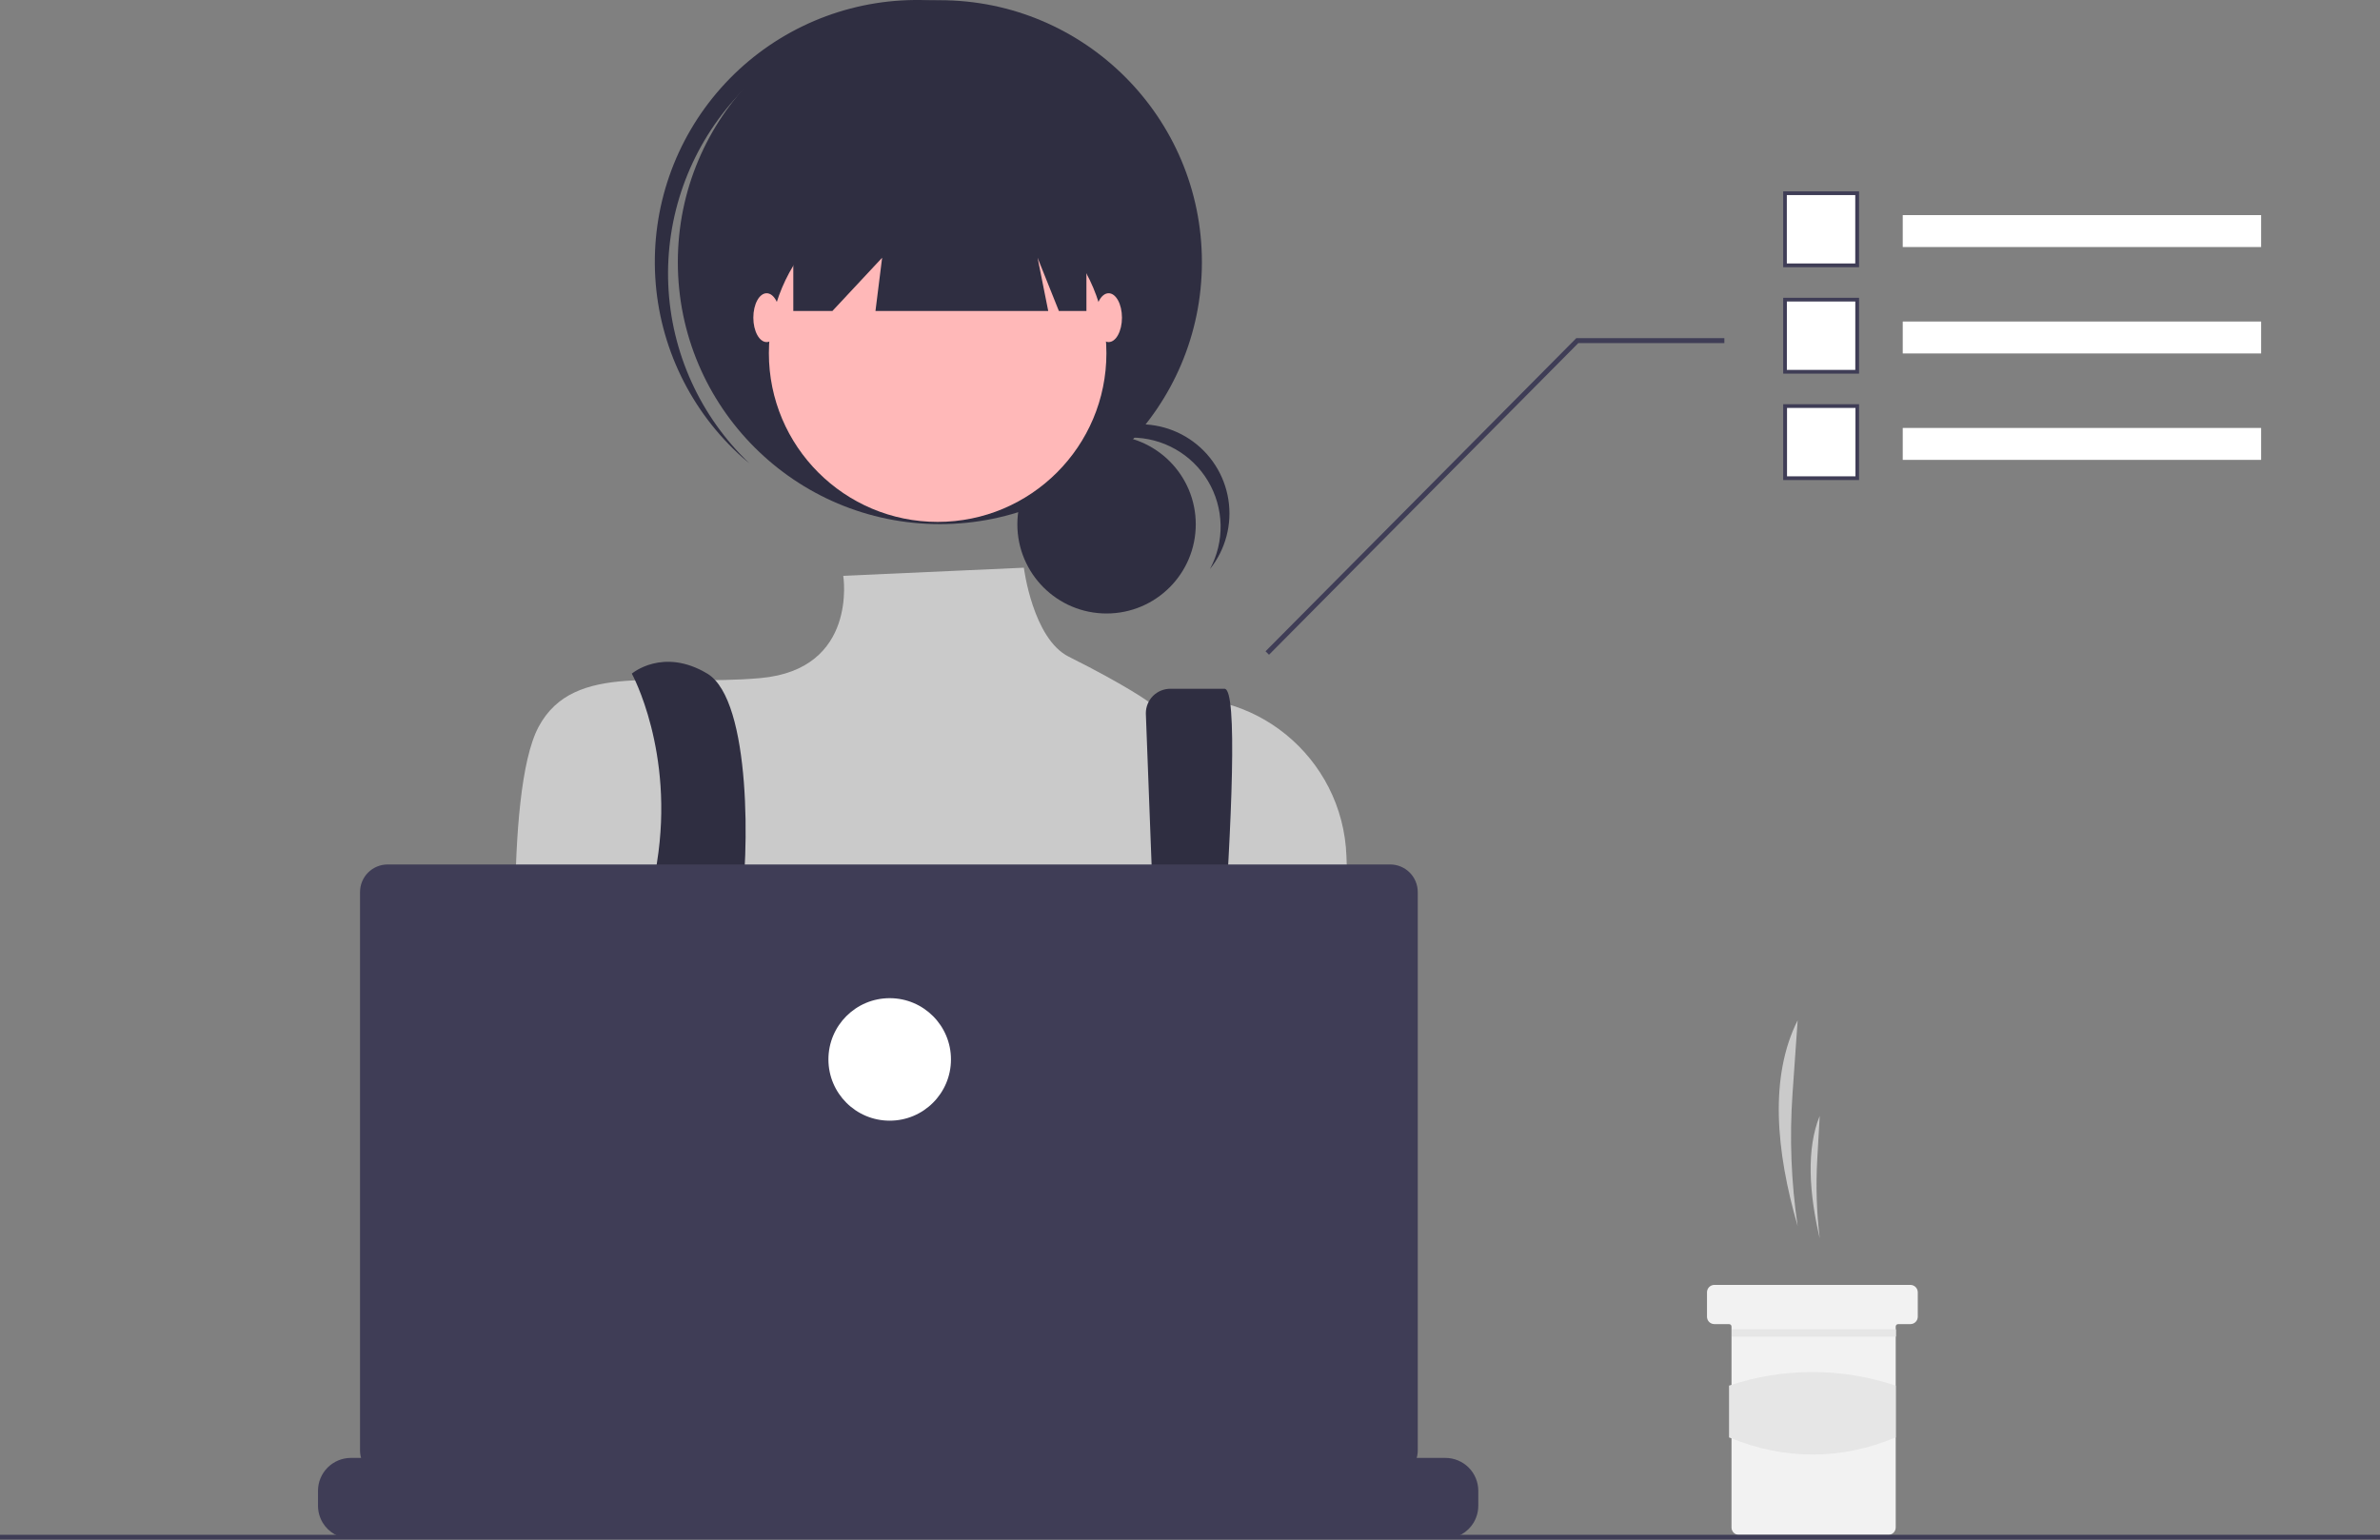 <svg width="493" height="319" viewBox="0 0 493 319" fill="none" xmlns="http://www.w3.org/2000/svg">
<rect x="0" y="0" width="493" height="319" fill="#808080" stroke="none"/>
<g clip-path="url(#clip0_84_464)">
<path d="M372.374 254.033C371.024 244.942 370.668 235.731 371.311 226.563L372.374 211.39C366.514 223.048 367.839 238.393 372.374 254.033Z" fill="#CACACA"/>
<path d="M376.943 256.571C376.293 251.146 376.122 245.675 376.432 240.22L376.943 231.188C374.124 238.128 374.761 247.262 376.943 256.571Z" fill="#CACACA"/>
<path d="M397.253 267.741V272.817C397.251 273.221 397.09 273.607 396.805 273.892C396.52 274.177 396.134 274.338 395.73 274.34H393.192C393.125 274.34 393.059 274.353 392.997 274.378C392.936 274.404 392.88 274.441 392.832 274.488C392.785 274.536 392.748 274.592 392.722 274.653C392.697 274.715 392.684 274.781 392.684 274.848V316.475C392.682 316.879 392.521 317.265 392.236 317.55C391.951 317.835 391.564 317.996 391.161 317.998H360.192C359.788 317.998 359.401 317.838 359.115 317.552C358.829 317.266 358.669 316.879 358.669 316.475V274.848C358.668 274.713 358.615 274.584 358.519 274.489C358.424 274.394 358.295 274.341 358.161 274.34H355.115C354.711 274.34 354.324 274.179 354.038 273.894C353.752 273.608 353.592 273.221 353.592 272.817V267.741C353.591 267.541 353.631 267.342 353.707 267.158C353.783 266.973 353.896 266.805 354.037 266.663C354.179 266.522 354.347 266.41 354.531 266.333C354.716 266.257 354.915 266.217 355.115 266.218H395.73C396.134 266.219 396.521 266.38 396.806 266.665C397.091 266.951 397.252 267.337 397.253 267.741Z" fill="#F2F2F2"/>
<path d="M392.73 275.406H358.714V276.929H392.73V275.406Z" fill="#E6E6E6"/>
<path d="M392.684 297.817C381.302 302.526 369.795 302.578 358.161 297.817V287.087C369.361 283.326 381.484 283.326 392.684 287.087V297.817Z" fill="#E6E6E6"/>
<path d="M229.216 127.107C239.421 127.107 247.694 118.834 247.694 108.63C247.694 98.426 239.421 90.154 229.216 90.154C219.01 90.154 210.738 98.426 210.738 108.63C210.738 118.834 219.01 127.107 229.216 127.107Z" fill="#2F2E41"/>
<path d="M234.364 90.662C237.562 90.663 240.705 91.493 243.485 93.072C246.266 94.65 248.59 96.924 250.229 99.669C251.868 102.415 252.767 105.539 252.837 108.736C252.908 111.932 252.147 115.093 250.63 117.908C252.232 115.903 253.399 113.587 254.056 111.107C254.714 108.627 254.847 106.038 254.448 103.503C254.049 100.969 253.127 98.545 251.739 96.387C250.352 94.228 248.53 92.383 246.39 90.968C244.25 89.552 241.838 88.598 239.309 88.166C236.78 87.734 234.188 87.834 231.699 88.459C229.211 89.084 226.88 90.221 224.855 91.796C222.83 93.372 221.155 95.352 219.937 97.61C221.665 95.442 223.859 93.691 226.357 92.488C228.854 91.285 231.591 90.661 234.364 90.662Z" fill="#2F2E41"/>
<path d="M194.687 108.591C224.664 108.591 248.966 84.292 248.966 54.317C248.966 24.342 224.664 0.042 194.687 0.042C164.709 0.042 140.408 24.342 140.408 54.317C140.408 84.292 164.709 108.591 194.687 108.591Z" fill="#2F2E41"/>
<path d="M152.087 20.642C161.439 10.125 174.513 3.652 188.548 2.59C202.583 1.528 216.482 5.961 227.311 14.951C226.867 14.53 226.428 14.104 225.966 13.694C215.206 4.138 201.091 -0.755 186.724 0.093C172.358 0.94 158.916 7.458 149.354 18.213C139.792 28.968 134.893 43.08 135.734 57.446C136.575 71.811 143.088 85.255 153.84 94.821C154.301 95.231 154.775 95.617 155.246 96.008C145.048 86.308 139.018 73.026 138.428 58.964C137.839 44.902 142.736 31.162 152.087 20.642Z" fill="#2F2E41"/>
<path d="M194.227 108.131C213.534 108.131 229.186 92.481 229.186 73.175C229.186 53.869 213.534 38.218 194.227 38.218C174.919 38.218 159.267 53.869 159.267 73.175C159.267 92.481 174.919 108.131 194.227 108.131Z" fill="#FFB8B8"/>
<path d="M212.085 117.621L174.674 119.303C174.674 119.303 177.797 138.649 157.557 140.488C137.317 142.328 118.917 136.809 111.558 150.607C104.198 164.406 107.37 213.539 107.37 213.539C107.37 213.539 121.17 263.214 132.21 270.573C143.249 277.933 239.848 267.814 239.848 267.814L280.275 216.772L278.906 177.409C278.191 156.854 259.422 141.421 239.207 145.225C238.81 145.299 238.41 145.38 238.008 145.466C238.008 145.466 233.567 142.147 221.382 136.055C213.931 132.33 212.085 117.621 212.085 117.621Z" fill="#CACACA"/>
<path d="M130.877 139.568C130.877 139.568 139.769 155.7 136.089 178.698C132.409 201.696 147.849 250.335 147.849 250.335L158.889 247.576C158.889 247.576 151.529 199.74 153.369 188.702C155.209 177.663 155.717 145.088 146.517 139.568C137.317 134.049 130.877 139.568 130.877 139.568Z" fill="#2F2E41"/>
<path d="M237.361 148.027L241.228 249.875L248.588 254.475C248.588 254.475 259.168 142.706 253.648 142.706H242.416C241.751 142.706 241.093 142.837 240.479 143.091C239.865 143.346 239.307 143.719 238.837 144.189C238.367 144.659 237.994 145.217 237.74 145.831C237.485 146.445 237.354 147.103 237.354 147.768C237.354 147.854 237.356 147.94 237.361 148.027Z" fill="#2F2E41"/>
<path d="M152.909 248.035C155.45 248.035 157.509 245.976 157.509 243.436C157.509 240.896 155.45 238.836 152.909 238.836C150.369 238.836 148.309 240.896 148.309 243.436C148.309 245.976 150.369 248.035 152.909 248.035Z" fill="white"/>
<path d="M244.908 252.635C247.448 252.635 249.508 250.576 249.508 248.036C249.508 245.495 247.448 243.436 244.908 243.436C242.367 243.436 240.308 245.495 240.308 248.036C240.308 250.576 242.367 252.635 244.908 252.635Z" fill="white"/>
<path d="M164.327 29.479V64.436H172.424L182.727 53.397L181.347 64.436H217.134L214.926 53.397L219.342 64.436H225.046V29.479H164.327Z" fill="#2F2E41"/>
<path d="M158.807 70.875C160.332 70.875 161.567 68.61 161.567 65.815C161.567 63.021 160.332 60.756 158.807 60.756C157.283 60.756 156.047 63.021 156.047 65.815C156.047 68.61 157.283 70.875 158.807 70.875Z" fill="#FFB8B8"/>
<path d="M229.646 70.875C231.171 70.875 232.406 68.61 232.406 65.815C232.406 63.021 231.171 60.756 229.646 60.756C228.122 60.756 226.886 63.021 226.886 65.815C226.886 68.61 228.122 70.875 229.646 70.875Z" fill="#FFB8B8"/>
<path d="M306.218 308.88V311.961C306.22 312.807 306.063 313.645 305.756 314.433C305.62 314.785 305.455 315.124 305.264 315.449C304.659 316.464 303.8 317.305 302.772 317.889C301.744 318.473 300.582 318.779 299.4 318.779H72.688C71.506 318.779 70.344 318.473 69.316 317.889C68.288 317.305 67.429 316.464 66.824 315.449C66.633 315.124 66.468 314.785 66.332 314.433C66.025 313.645 65.868 312.807 65.87 311.961V308.88C65.869 307.984 66.045 307.098 66.388 306.271C66.73 305.444 67.232 304.692 67.865 304.059C68.498 303.426 69.249 302.924 70.076 302.581C70.903 302.239 71.789 302.062 72.684 302.062H85.756V300.625C85.756 300.588 85.763 300.551 85.777 300.516C85.792 300.482 85.812 300.451 85.839 300.424C85.865 300.398 85.896 300.377 85.931 300.363C85.965 300.348 86.002 300.341 86.039 300.341H92.859C92.934 300.341 93.006 300.37 93.059 300.424C93.113 300.477 93.143 300.549 93.143 300.624V302.062H97.403V300.625C97.403 300.588 97.41 300.551 97.424 300.516C97.438 300.482 97.459 300.451 97.485 300.424C97.512 300.398 97.543 300.377 97.577 300.363C97.612 300.348 97.649 300.341 97.686 300.341H104.505C104.581 300.341 104.653 300.371 104.706 300.424C104.759 300.477 104.789 300.549 104.79 300.624V302.062H109.054V300.625C109.054 300.588 109.061 300.551 109.076 300.516C109.09 300.482 109.111 300.451 109.137 300.424C109.163 300.398 109.195 300.377 109.229 300.363C109.263 300.348 109.3 300.341 109.338 300.341H116.157C116.232 300.341 116.304 300.371 116.358 300.424C116.411 300.477 116.441 300.549 116.441 300.624V302.062H120.701V300.625C120.701 300.588 120.708 300.551 120.722 300.516C120.736 300.482 120.757 300.451 120.784 300.424C120.81 300.398 120.841 300.377 120.876 300.363C120.91 300.348 120.947 300.341 120.984 300.341H127.803C127.879 300.341 127.951 300.371 128.004 300.424C128.058 300.477 128.088 300.549 128.088 300.624V302.062H132.347V300.625C132.347 300.588 132.355 300.551 132.369 300.517C132.383 300.482 132.404 300.451 132.43 300.424C132.456 300.398 132.488 300.377 132.522 300.363C132.557 300.348 132.593 300.341 132.631 300.341H139.45C139.525 300.341 139.598 300.371 139.651 300.424C139.704 300.477 139.734 300.549 139.734 300.624V302.062H143.999V300.625C143.999 300.588 144.006 300.551 144.02 300.517C144.035 300.482 144.055 300.451 144.082 300.424C144.108 300.398 144.139 300.377 144.174 300.363C144.208 300.348 144.245 300.341 144.282 300.341H151.102C151.177 300.341 151.249 300.371 151.302 300.424C151.356 300.477 151.386 300.549 151.386 300.624V302.062H155.646V300.625C155.645 300.588 155.653 300.551 155.667 300.517C155.681 300.482 155.702 300.451 155.728 300.424C155.755 300.398 155.786 300.377 155.82 300.363C155.855 300.348 155.892 300.341 155.929 300.341H209.34C209.377 300.341 209.414 300.348 209.448 300.362C209.483 300.376 209.514 300.397 209.54 300.424C209.567 300.45 209.588 300.481 209.602 300.516C209.616 300.55 209.624 300.587 209.624 300.624V302.062H213.889V300.625C213.888 300.588 213.896 300.551 213.91 300.517C213.924 300.482 213.945 300.451 213.971 300.424C213.998 300.398 214.029 300.377 214.063 300.363C214.098 300.348 214.135 300.341 214.172 300.341H220.991C221.066 300.342 221.138 300.372 221.191 300.425C221.245 300.478 221.275 300.55 221.276 300.625V302.062H225.535V300.625C225.535 300.588 225.542 300.551 225.557 300.517C225.571 300.482 225.592 300.451 225.618 300.424C225.644 300.398 225.675 300.377 225.71 300.363C225.744 300.348 225.781 300.341 225.818 300.341H232.638C232.675 300.341 232.712 300.348 232.746 300.362C232.781 300.377 232.812 300.397 232.839 300.424C232.865 300.45 232.886 300.481 232.9 300.516C232.915 300.55 232.922 300.587 232.922 300.624V302.062H237.182V300.625C237.182 300.588 237.189 300.551 237.203 300.517C237.217 300.482 237.238 300.451 237.264 300.424C237.291 300.398 237.322 300.377 237.356 300.363C237.391 300.348 237.428 300.341 237.465 300.341H244.284C244.322 300.341 244.359 300.348 244.393 300.362C244.427 300.377 244.459 300.397 244.485 300.424C244.512 300.45 244.533 300.481 244.547 300.516C244.561 300.55 244.569 300.587 244.569 300.624V302.062H248.833V300.625C248.833 300.588 248.841 300.551 248.855 300.517C248.869 300.482 248.89 300.451 248.916 300.424C248.942 300.398 248.974 300.377 249.008 300.363C249.043 300.348 249.079 300.341 249.117 300.341H255.936C256.011 300.342 256.082 300.372 256.134 300.426C256.186 300.479 256.216 300.551 256.215 300.625V302.062H260.48V300.625C260.48 300.588 260.487 300.551 260.501 300.517C260.515 300.482 260.536 300.451 260.563 300.424C260.589 300.398 260.62 300.377 260.655 300.363C260.689 300.348 260.726 300.341 260.763 300.341H267.583C267.62 300.341 267.657 300.348 267.691 300.362C267.726 300.377 267.757 300.397 267.783 300.424C267.81 300.45 267.831 300.481 267.845 300.516C267.859 300.55 267.867 300.587 267.867 300.624V302.062H272.126V300.625C272.126 300.588 272.134 300.551 272.148 300.517C272.162 300.482 272.183 300.451 272.209 300.424C272.236 300.398 272.267 300.377 272.301 300.363C272.336 300.348 272.373 300.341 272.41 300.341H279.229C279.266 300.341 279.303 300.348 279.338 300.362C279.372 300.377 279.404 300.397 279.43 300.424C279.456 300.45 279.477 300.481 279.492 300.516C279.506 300.55 279.513 300.587 279.513 300.624V302.062H299.4C301.208 302.061 302.942 302.779 304.22 304.057C305.499 305.335 306.218 307.068 306.218 308.876L306.218 308.88Z" fill="#3F3D56"/>
<path d="M493 317.985H0V319H493V317.985Z" fill="#3F3D56"/>
<path d="M287.963 179.106H80.293C79.542 179.106 78.799 179.254 78.105 179.542C77.412 179.829 76.782 180.25 76.251 180.78C75.72 181.311 75.299 181.941 75.012 182.635C74.725 183.328 74.577 184.071 74.577 184.822V300.522C74.577 302.038 75.179 303.492 76.251 304.563C77.323 305.635 78.777 306.237 80.293 306.237H287.963C289.479 306.237 290.933 305.635 292.005 304.563C293.077 303.492 293.679 302.038 293.679 300.522V184.822C293.679 183.306 293.077 181.852 292.005 180.78C290.933 179.709 289.479 179.106 287.963 179.106Z" fill="#3F3D56"/>
<path d="M184.294 232.191C191.304 232.191 196.986 226.509 196.986 219.5C196.986 212.491 191.304 206.809 184.294 206.809C177.284 206.809 171.602 212.491 171.602 219.5C171.602 226.509 177.284 232.191 184.294 232.191Z" fill="white"/>
<path d="M262.867 135.655L326.941 71.08H357.191V70.064H326.517L326.368 70.215L262.145 134.941L262.867 135.655Z" fill="#3F3D56"/>
<path d="M468.377 44.568H394.139V51.182H468.377V44.568Z" fill="white"/>
<path d="M385.092 55.365H369.376V39.65H385.092V55.365ZM370.391 54.35H384.076V40.666H370.391L370.391 54.35Z" fill="#3F3D56"/>
<path d="M468.377 66.617H394.139V73.231H468.377V66.617Z" fill="white"/>
<path d="M385.092 77.414H369.376V61.7H385.092V77.414ZM370.391 76.399H384.076V62.715H370.391L370.391 76.399Z" fill="#3F3D56"/>
<path d="M468.377 88.665H394.139V95.28H468.377V88.665Z" fill="white"/>
<path d="M385.092 99.463H369.376V83.748H385.092V99.463ZM370.391 98.447H384.076V84.763H370.391L370.391 98.447Z" fill="#3F3D56"/>
<path d="M383.803 40.918H370.628V54.087H383.803V40.918Z" fill="white" stroke="white"/>
<path d="M383.811 62.967H370.637V76.136H383.811V62.967Z" fill="white" stroke="white"/>
<path d="M383.845 85.018H370.67V98.187H383.845V85.018Z" fill="white" stroke="white"/>
</g>
<defs>
<clipPath id="clip0_84_464">
<rect width="493" height="319" fill="white"/>
</clipPath>
</defs>
</svg>
